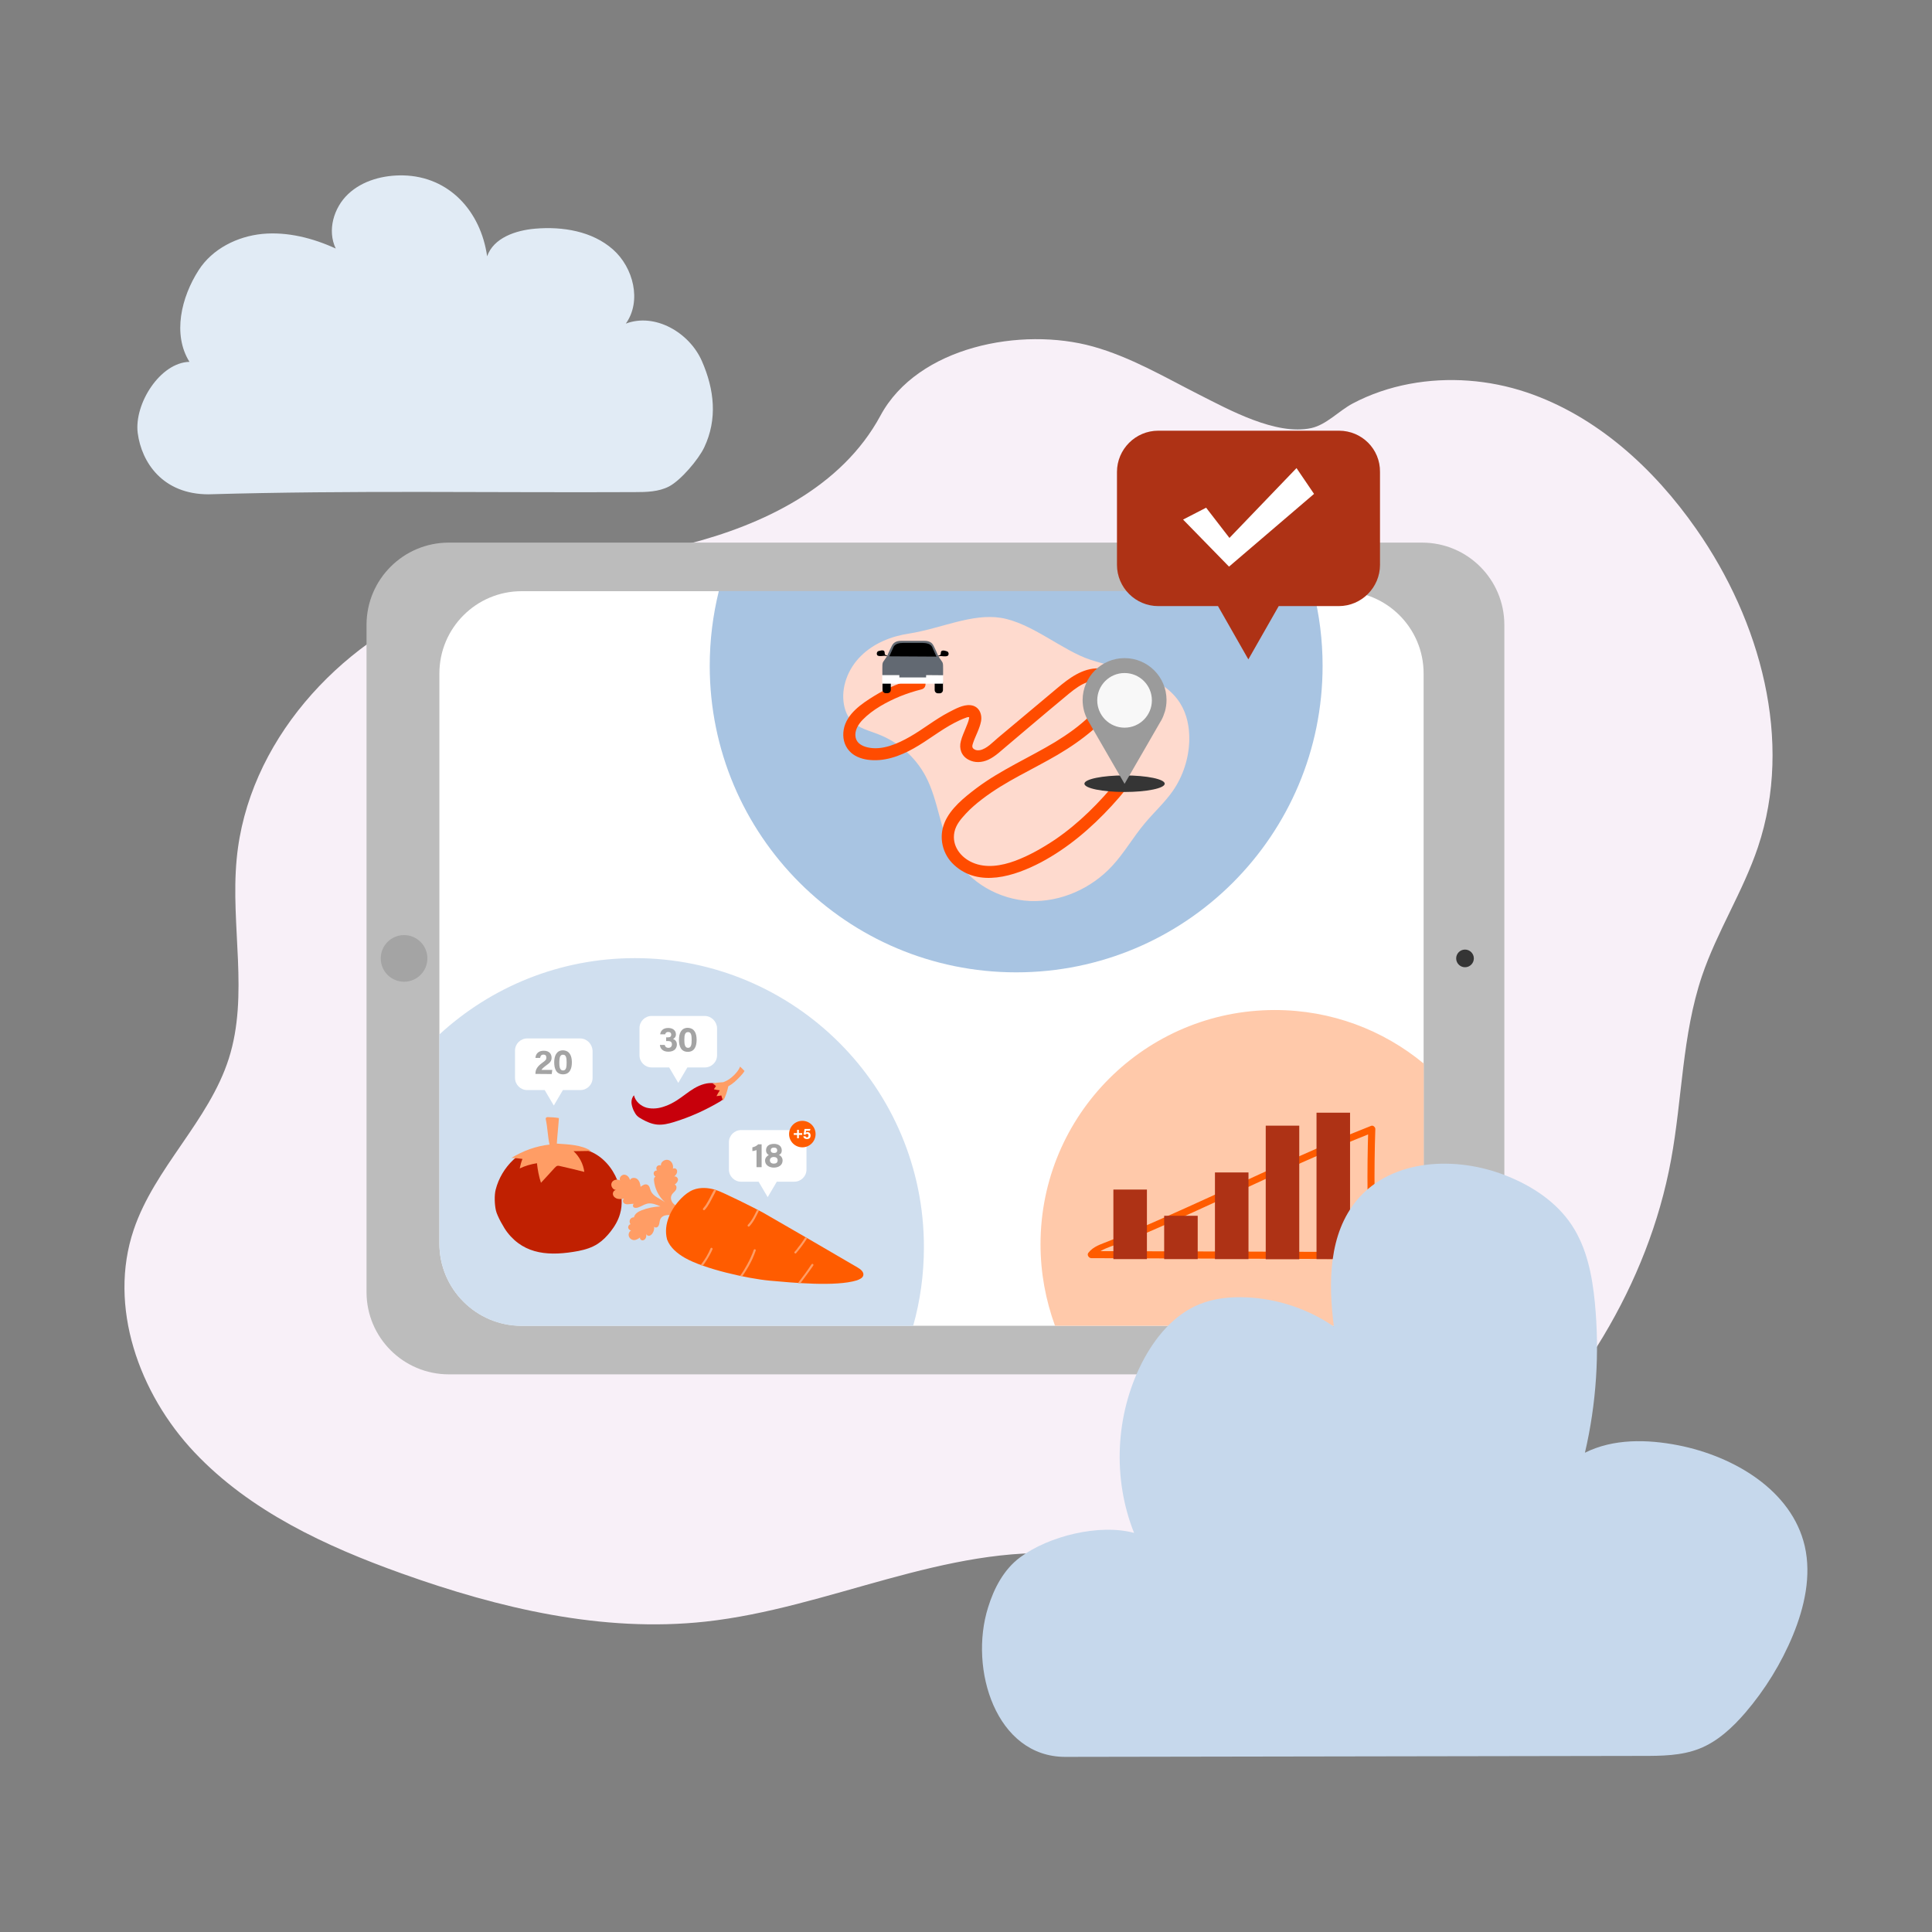 <svg xmlns="http://www.w3.org/2000/svg" xmlns:xlink="http://www.w3.org/1999/xlink" id="Layer_1" x="0px" y="0px" viewBox="0 0 1400 1400" style="enable-background:new 0 0 1400 1400;" xml:space="preserve"><rect x="0" y="0" width="1400" height="1400" fill="#808080" stroke="none"/><style type="text/css">	.st0{fill:#F8F0F8;}	.st1{fill:#BCBCBC;}	.st2{fill:#FFFFFF;}	.st3{fill:#D0DFEF;}	.st4{fill:#A4A4A4;}	.st5{fill:#353535;}	.st6{fill:#C02001;}	.st7{fill:#FF9D65;}	.st8{fill:#FF5C00;}	.st9{fill:#C7000B;}	.st10{fill:#A8C4E2;}	.st11{fill:#FEDACE;}	.st12{fill:#F8F6F5;}	.st13{fill:#FF4C00;}	.st14{fill:#9B9B9B;}	.st15{fill:#F8F8F8;}	.st16{fill:#626972;}	.st17{fill:#FFC9AA;}	.st18{fill:#AE3215;}	.st19{fill:#E1EBF5;}	.st20{fill:#C6D8EC;}</style><g>	<path class="st0" d="M1106.2,284.3c-27.1-9.1-56.7-11.4-84.9-6.1c-14.3,2.7-28.3,7.4-41.1,14.2c-10,5.3-19,15.4-30,17.8  c-25.6,5.6-59.8-13.4-81.6-24.4c-25-12.7-49.4-27.1-76.6-34.7c-51.7-14.4-126.9-0.2-154,50.1c-28.1,52.1-85.5,79.3-140.7,93.3  c-57.9,14.7-118.8,18.8-174.3,40.8c-78.5,31.1-143.6,103.1-151.5,187.2c-4.6,48.3,9,98.5-5.7,144.6c-14.4,45.2-53.7,79-68.9,124  c-18.8,55.5,3.8,118.7,44,161.3s95.1,68.1,150.2,87.8c70.5,25.2,145.5,43,220,34.9c89.2-9.7,174-56,263.5-49  c48.4,3.8,95.1,23.2,143.6,21.6c58.5-1.9,111.9-34.3,155.5-73.3c68.6-61.4,120.6-143.4,137.2-233.9c8.2-44.4,8-90.5,22.4-133.2  c10.9-32.2,29.8-61.3,40.6-93.5c25.8-77,1.8-163.9-44.7-230.4C1198.6,339.5,1157,301.4,1106.2,284.3z"></path></g><g>	<path class="st1" d="M1030.5,995.9H325.2c-32.9,0-59.6-26.7-59.6-59.6V452.8c0-32.9,26.7-59.6,59.6-59.6h705.3  c32.9,0,59.6,26.7,59.6,59.6v483.5C1090.1,969.2,1063.4,995.9,1030.5,995.9z"></path>	<path class="st2" d="M972,960.7H378c-32.9,0-59.6-26.7-59.6-59.6V488c0-32.9,26.7-59.6,59.6-59.6h594c32.9,0,59.6,26.7,59.6,59.6  v413.2C1031.7,934,1005,960.7,972,960.7z"></path>	<g>		<path class="st3" d="M460.1,694.3c-54.7,0-104.4,21-141.7,55.3v151.6c0,32.9,26.7,59.6,59.6,59.6h283.7c5.1-18.1,7.8-37.2,7.8-57   C669.6,788.1,575.8,694.3,460.1,694.3z"></path>		<circle class="st4" cx="292.8" cy="694.5" r="16.9"></circle>		<circle class="st5" cx="1061.6" cy="694.5" r="6.4"></circle>		<g>			<g>				<g>					<path class="st6" d="M402.3,835.9c-4.8-1.8-9.8-3.6-14.9-3.2c-5.9,0.4-11.3,3.8-15.5,7.8c-6.1,5.8-10.6,13.3-12.7,21.5      c-1.1,4.2-0.8,11.1,0.2,15.3c0.9,3.9,5.8,12.7,8.3,15.8c12.7,16.4,31.2,17.2,51.5,13.4c5-1,9.9-2.5,14.1-5.3      c3.5-2.3,6.4-5.3,9.1-8.7c3-3.8,5.6-8.2,6.9-12.9c2-6.8,1.3-14-0.7-20.8c-2.9-9.5-9.1-18.1-17.7-22.9      c-8.7-4.8-19.8-5.4-28.4-0.3"></path>				</g>				<g>					<path class="st7" d="M398.2,829.4c-1.3-6-1.4-12.2-2.7-18.3c-0.1-0.2-0.1-0.4,0-0.7c0.2-0.8,0.9-0.9,1.5-0.9      c2.7,0.1,5.3,0.2,8,0.7c-0.3,5.3-1.2,13.1-1.5,18.5c8.4,0.6,17.7,0.8,24.8,5.3l-12.7,0.2c4.2,3.8,7.1,9.3,7.8,15      c-5.8-1.5-11.7-2.9-17.5-4.2c-0.7-0.2-1.3-0.3-2-0.2c-0.7,0.2-1.3,0.8-1.9,1.4c-3.3,3.7-6.7,7.3-10,10.9      c-1.5-4.7-2.4-9.4-2.9-14.2c-4.3,0.7-8.6,1.9-12.5,3.8c0.5-2.4,1.1-4.7,2-6.9c-2.6-0.4-5.3-0.7-8-0.7      C379,833.9,388.4,830.5,398.2,829.4"></path>				</g>			</g>			<path class="st2" d="M420.4,752.5H382c-4.8,0-8.8,3.9-8.8,8.8v19.8c0,4.8,3.9,8.8,8.8,8.8h12.7l3.3,5.6l3.3,5.6l3.3-5.6l3.3-5.6    h12.7c4.8,0,8.8-3.9,8.8-8.8v-19.8C429.1,756.4,425.2,752.5,420.4,752.5z"></path>			<g>				<path class="st4" d="M388,778.2V778c0-2.9,1.3-5.2,4.9-7.8c2.4-1.7,3-2.3,3-3.8s-0.7-2.2-2.1-2.2c-1.6,0-2.2,1-2.4,2.4H388     c0.2-2.9,2.1-5.2,6-5.2c4.2,0,5.7,2.5,5.7,5.1c0,2.4-1.1,3.6-4.1,5.7c-2,1.5-2.9,2.4-3.2,3.1h7.8l-0.4,3L388,778.2L388,778.2z"></path>				<path class="st4" d="M414.4,769.8c0,4.6-1.5,8.7-6.4,8.7s-6.4-4-6.4-8.7c0-4.6,1.6-8.7,6.4-8.7     C412.7,761.3,414.4,765,414.4,769.8z M405.3,769.9c0,3,0.3,5.8,2.7,5.8c2.3,0,2.6-2.5,2.6-5.8s-0.4-5.6-2.5-5.6     C405.9,764.1,405.3,766.3,405.3,769.9z"></path>			</g>			<g>				<path class="st2" d="M575.4,818.9H537c-4.8,0-8.8,3.9-8.8,8.8v19.8c0,4.8,3.9,8.8,8.8,8.8h12.7l3.3,5.6l3.3,5.6l3.3-5.6l3.3-5.6     h12.7c4.8,0,8.8-3.9,8.8-8.8v-19.8C584.1,822.8,580.2,818.9,575.4,818.9z"></path>			</g>			<g>				<path class="st4" d="M548.2,845.8v-12.4c-0.7,0.3-2.2,0.7-3,0.7v-2.7c1.6-0.3,3.2-1.1,4.2-2.2h2.5v16.6L548.2,845.8L548.2,845.8     z"></path>				<path class="st4" d="M554.4,841c0-2.1,1.5-3.4,2.7-4c-1.3-0.8-2-1.8-2-3.4c0-2.9,2-4.7,5.8-4.7c3.4,0,5.6,1.8,5.6,4.7     c0,2-1,2.9-2.1,3.3c1.2,0.4,2.7,1.9,2.7,4c0,3.4-2.8,5.2-6.5,5.2C557.2,846,554.4,844.2,554.4,841z M563.5,840.8     c0-1.6-1.1-2.4-2.8-2.4c-1.8,0-2.8,1-2.8,2.4c0,1.5,1.1,2.4,2.8,2.4C562.4,843.2,563.5,842.5,563.5,840.8z M558.5,833.6     c0,1.1,0.8,1.9,2.4,1.9c1.5,0,2.3-0.6,2.3-1.9c0-1.2-0.8-2-2.3-2C559.3,831.6,558.5,832.3,558.5,833.6z"></path>			</g>			<g>				<g>					<g>						<path class="st7" d="M489.2,881.4c-2-0.6-3.9-1.1-5.9-0.9c-2,0.2-4,1.1-4.8,3c-0.4,0.9-0.5,1.9-0.7,2.9s-0.5,2-1.2,2.6       c-0.7,0.7-2,0.7-2.6-0.1c0.2,1.6-0.2,3.3-1.1,4.7c-0.6,0.9-1.4,1.7-2.4,1.9c-1.1,0.2-2.3-0.7-2.2-1.7c0.1,1.1,0.1,2.2-0.3,3.2       s-1.3,1.8-2.4,1.8s-2.1-1.1-1.8-2.1c-1.3,1-2.9,2-4.5,1.9s-3.1-1.2-3.6-2.8s0.2-3.3,1.6-4.2c-1.1-0.1-2-1-2.1-2.1       s0.7-2.2,1.7-2.4c-0.7-0.9-0.9-2.3-0.4-3.3s1.7-1.8,2.9-1.7c0.5-2.6,3.2-4.2,5.6-5.1c4.3-1.7,9-2.6,13.6-2.8       c-3-1.3-6.4-2.7-9.6-2c-2.4,0.6-4.6,2.2-7,2.9c-1,0.2-2.1,0.3-2.9-0.3c-0.7-0.7-0.6-2.3,0.4-2.4c-1.2-0.2-2.5,0.1-3.8,0.2       c-1.2,0.2-2.7,0.1-3.6-0.8c-1-0.9-0.9-2.8,0.3-3.2c-1.6,0.2-3.3,0.4-4.8,0.1s-3.1-1.5-3.4-3c-0.4-1.6,0.7-3.4,2.4-3.4       c-2.4,0.1-4.3-2.9-3.4-5.1c0.9-2.3,4.1-3.1,6.1-1.8c-0.9-1.9,1-4.2,3-4.2s3.8,1.9,4.2,3.9c0.8-1.9,3.8-2,5.3-0.7       c1.6,1.3,2.2,3.5,2.4,5.6c1.5-1.2,3.4-2.4,5.1-1.4c1.5,0.8,1.6,2.8,2.3,4.3c0.8,2,2.6,3.6,4.6,4.8c1.9,1.2,3.9,2.1,5.7,3.5       c-4.6-4.1-7.5-10-8-16c-0.1-1.1,0.2-2.4,1.2-2.4c-1-0.7-1.6-1.9-1.4-2.9c0.2-1.1,1.5-2,2.5-1.7c-0.7-0.7-0.8-2-0.2-2.9       c0.7-0.9,1.9-1.2,2.9-0.8c-0.2-2.6,2.9-4.7,5.5-3.9c2.5,0.8,3.8,3.8,3.2,6.4c0.7-0.7,2-0.5,2.6,0.3s0.6,2,0.2,2.9       c-0.4,0.9-1.1,1.6-1.8,2.4c1.3-0.6,2.9,1.1,2.7,2.4c-0.2,1.5-1.3,2.6-2.4,3.4c1.6,0.5,1.6,2.8,0.7,4.1s-2.4,2.2-3,3.7       c-0.9,1.9-0.2,4.2,1.1,5.7c1.4,1.6,3.3,2.4,5.3,3.1"></path>					</g>					<g>						<path class="st8" d="M483.4,898.2c-3-11.3,3.1-22.6,10.4-30c2.4-2.4,5.3-4.7,8.5-6c5.1-2,10.9-1.6,16.2,0       c5.2,1.6,29.6,13.8,34.4,16.5c19.1,11,49.6,28.6,68.6,39.8c2.1,1.2,4.6,3.2,4.1,5.6c-0.4,2-2.8,3-4.7,3.7       c-15.3,4.7-46.5,1.7-63.3,0.2c-16-1.5-47.4-8.5-61.3-16.5C490.9,908.4,485.6,904.1,483.4,898.2"></path>					</g>				</g>				<g>					<path class="st7" d="M516.3,905.3c0.4-0.9-1-1.6-1.4-0.7c-1.7,4.2-4,8-6.8,11.6c-0.2,0.2-0.2,0.3-0.4,0.5      c0.5,0.2,1,0.3,1.5,0.6c2-2.6,3.8-5.5,5.4-8.5C515.3,907.6,515.8,906.4,516.3,905.3z"></path>					<path class="st7" d="M517.4,862.3c-1.1,1.9-2,3.8-3,5.7c-0.9,1.7-1.8,3.4-2.9,5.1c-0.7,0.9-1.3,1.8-2,2.6      c-0.2,0.3-0.2,0.8,0.1,1.1c0.3,0.2,0.8,0.2,1.1-0.1c2.8-3,4.5-6.9,6.4-10.4c0.6-1.1,1.1-2.2,1.7-3.3c0.1-0.2,0.1-0.3,0.1-0.5      c-0.1,0-0.2-0.1-0.2-0.1c-0.3-0.1-0.7-0.2-1-0.3C517.6,862.1,517.5,862.2,517.4,862.3z"></path>					<path class="st7" d="M541.9,887.6c-0.2,0.3-0.2,0.8,0.1,1.1c0.3,0.2,0.8,0.2,1.1-0.1c3.1-3.3,4.9-7.4,6.9-11.4      c-0.4-0.2-0.8-0.4-1.3-0.7c-1.3,2.6-2.5,5.3-4.2,7.8C543.8,885.4,542.9,886.6,541.9,887.6z"></path>					<path class="st7" d="M545.2,912.3c0.9-2,1.7-3.9,2.4-6c0.2-0.4,0-0.8-0.4-1c-0.3-0.2-0.8,0-1,0.4c-1.2,3.5-2.8,7-4.6,10.3      c-1.6,2.9-3.3,5.9-5.4,8.6c0.6,0.1,1.1,0.2,1.6,0.3c0.7-0.9,1.2-1.7,1.8-2.6C541.7,919.1,543.6,915.7,545.2,912.3z"></path>					<path class="st7" d="M575.8,907.1c-0.7,0.7,0.6,1.7,1.1,1c2.9-3.4,5.6-7,8-10.8c-0.4-0.2-0.9-0.5-1.3-0.7      c-1.6,2.5-3.4,5.1-5.3,7.4C577.6,905.1,576.7,906.2,575.8,907.1z"></path>					<path class="st7" d="M589.3,917.1c0.2-0.3,0.2-0.8-0.1-1.1c-0.3-0.2-0.8-0.2-1.1,0.1c-3.1,4.7-6.4,9.2-9.9,13.7      c0.6,0.1,1.2,0.1,1.8,0.1c2.1-2.8,4.2-5.6,6.2-8.4C587.3,920,588.3,918.6,589.3,917.1z"></path>				</g>			</g>			<g>				<g>					<path class="st9" d="M517.8,785c-5.1-0.8-10.2,1-14.7,3.6c-4.4,2.6-8.3,6-12.7,8.8c-2.7,1.7-5.5,3.2-8.5,4.2      c-4.2,1.6-8.9,2.2-13.3,1.1c-4.3-1.2-8.2-4.6-9.2-9c-1.4,1.5-1.9,3.5-1.8,5.5c0.2,2,0.8,3.8,1.6,5.6c0.7,1.4,1.5,2.8,2.5,3.8      s2.3,1.7,3.5,2.4c3.4,1.9,7,3.5,10.9,3.9c4.2,0.4,8.2-0.6,12.2-1.8c11.8-3.6,23-8.7,33.5-14.9c1.1-0.7,2.2-1.4,2.8-2.5      c0.5-1.1,0.2-2.5-0.1-3.7C523.9,789.2,520.5,785.3,517.8,785z"></path>				</g>				<g>					<path class="st7" d="M524.1,784.2c2.9-1,5.6-2.9,7.8-5.1c1.8-1.8,3.5-3.8,4.4-6.2c1.1,1,2.1,2,3.2,3.2c-1,1.6-2.1,2.9-3.3,4.1      c-2.5,2.6-5.1,5.2-8.4,6.9c-0.8,3.4-1.9,7.6-3.8,10.5c-0.5-1.2-1-2.4-1.3-3.8c-1.1,0.2-2.3,0.4-3.5,0.5      c0.7-1.5,1.6-2.9,2.4-4.2c-1.5-0.2-2.9-0.4-4.3-0.8c0.5-0.7,1-1.4,1.4-2.1c0.1-0.1,0.1-0.1,0.1-0.2s-0.1-0.2-0.2-0.2      c-0.7-0.7-1.5-1.2-2.2-1.7C518.8,784.6,521.5,784.3,524.1,784.2z"></path>				</g>			</g>			<g>				<g>					<path class="st2" d="M510.6,736.2h-38.4c-4.8,0-8.8,3.9-8.8,8.8v19.7c0,4.8,3.9,8.8,8.8,8.8h12.7l3.3,5.6l3.3,5.6l3.3-5.6      l3.3-5.6h12.7c4.8,0,8.8-3.9,8.8-8.8v-19.8C519.4,740.2,515.5,736.2,510.6,736.2z"></path>				</g>			</g>			<g>				<path class="st4" d="M478.4,749.5c0.2-2,1.6-4.6,5.8-4.6c3.8,0,5.6,2.2,5.6,4.6c0,2-1.1,2.9-2,3.3v0.1c1.1,0.4,2.7,1.5,2.7,4     c0,2.4-1.5,5.2-6.2,5.2c-4.4,0-6-2.7-6.1-4.9h3.5c0.2,1.1,1,2.1,2.7,2.1c1.6,0,2.5-1.1,2.5-2.5c0-1.6-0.8-2.4-2.7-2.4h-1.5v-2.7     h1.3c1.6,0,2.4-0.6,2.4-2c0-1.1-0.7-1.9-2.1-1.9c-1.7,0-2.1,1-2.3,1.7H478.4L478.4,749.5z"></path>				<path class="st4" d="M504.8,753.5c0,4.6-1.5,8.7-6.4,8.7s-6.4-4-6.4-8.7c0-4.6,1.6-8.7,6.4-8.7     C503.2,745,504.8,748.7,504.8,753.5z M495.9,753.5c0,3,0.3,5.8,2.7,5.8c2.3,0,2.6-2.5,2.6-5.8s-0.4-5.6-2.5-5.6     C496.4,747.8,495.9,749.9,495.9,753.5z"></path>			</g>			<circle class="st8" cx="581.4" cy="821.8" r="9.6"></circle>			<g>				<path class="st2" d="M578.9,818.7v2.4h2.4v1.3h-2.4v2.4h-1.3v-2.4h-2.4v-1.3h2.4v-2.4H578.9z"></path>				<path class="st2" d="M586.9,819.4h-2.8c-0.1,0.4-0.2,1.1-0.2,1.4c0.2-0.2,0.7-0.4,1.3-0.4c1.4,0,2.2,1.1,2.2,2.4     c0,1.4-0.7,2.6-2.7,2.6c-1.4,0-2.4-0.7-2.6-2h1.6c0.2,0.5,0.5,0.8,1.1,0.8c0.7,0,1.1-0.6,1.1-1.3s-0.2-1.3-1.1-1.3     c-0.7,0-1,0.3-1.1,0.7l-1.4-0.2c0.2-0.9,0.5-3,0.7-4h4.3L586.9,819.4z"></path>			</g>		</g>		<path class="st10" d="M514.3,482.5c0,122.7,99.4,222.1,222.1,222.1s222-99.4,222-222.1c0-18.7-2.3-36.8-6.7-54.2H520.9   C516.6,445.7,514.3,463.8,514.3,482.5z"></path>		<g>			<g>				<g>					<path class="st11" d="M658.8,459.1c-12.9,1.9-25.6,7-34.9,16.2c-9.3,9.1-14.7,22.7-12.3,35.5c0.8,4.2,2.4,8.3,5.4,11.5      c5,5.4,12.7,7.1,19.5,9.8c14.5,5.6,26.9,16.6,34.2,30.3c9.6,18.1,10.4,39.9,20.6,57.8c11,19.4,32.8,31.7,55.1,32.7      c22.3,0.9,44.5-9.1,59.6-25.5c8.7-9.4,15.1-20.7,23.3-30.5c6.7-8.1,14.6-15.2,20.6-23.8c7.4-10.7,11.6-23.7,11.9-36.7      c0.2-9.2-1.6-18.8-6.5-26.6c-6.5-10.6-18-17.3-29.6-21.5c-11.7-4.2-24-6.4-35.8-10.3c-20-6.6-42.4-26.7-64.7-30.3      C704.1,444.4,682,455.4,658.8,459.1z"></path>				</g>				<path class="st12" d="M713.5,576.7c0.4-0.7,0.7-1.3,1.1-2L713.5,576.7z"></path>				<g>					<path class="st13" d="M665.2,491.2c-11.2,2.7-22,7.1-31.7,13.1c-9.1,5.6-20.1,13-22.1,24.3c-1,5.6,0.2,11.3,4,15.5      c3.3,3.8,8.4,5.7,13.2,6.4c11.8,1.7,23.4-2.5,33.5-8.2c10.2-5.7,19.3-13.2,29.7-18.6c2.4-1.2,4.8-2.4,7.3-3.3      c0.8-0.2,2.2-1,3-0.7c1,0.3,0.2-0.1,0.2-0.1c0.1,0.2-0.1,1.1-0.1,1.1c-0.4,2.4-1.6,4.7-2.4,6.9c-1.2,3.1-2.7,6.1-3.5,9.4      c-1.5,5.5,0.4,10.8,5.5,13.5c4.6,2.5,9.8,2.1,14.4,0c5.2-2.4,9.5-6.8,13.9-10.4c5-4.2,10-8.4,15-12.7      c9.9-8.3,19.7-16.7,29.7-24.9c4.2-3.4,8.7-6.8,13.9-8.4c4.2-1.4,10.9-2.4,14.5,0.9c3.2,2.9-1.5,9-3.2,11.6      c-2.9,4.3-6.3,8.2-10,11.9c-7.6,7.5-16.3,13.6-25.4,19.2c-18.9,11.4-39.4,20.2-57.1,33.5c-8.7,6.6-18.9,14.7-23.1,25.1      c-4.3,10.5-1.5,22.7,6.9,30.4c18,16.7,43.9,8.2,63-1.8c19.4-10.3,36.4-24.8,51.3-41c3.8-4.1,7.3-8.2,10.8-12.6      c1.5-1.9,1.8-4.4,0-6.2c-1.6-1.6-4.7-1.9-6.2,0c-13.3,16.3-28.3,31.5-45.8,43.4c-9,6-18.6,11.5-28.8,15.3      c-9.8,3.6-21.1,5.6-31,1.2c-8.6-3.8-15-12.2-13-22c1.1-5.4,4.7-9.5,8.3-13.4s7.6-7.3,11.8-10.5c16.9-13,36.6-21.5,54.8-32.2      c9-5.3,17.6-11.2,25.5-18c7.4-6.5,15.1-14.7,19.2-23.8c2.2-5.1,2.9-10.9-1-15.3c-3.3-3.8-9.1-5.4-14-5.5      c-11.8-0.2-21.4,7.1-30,14.3c-9.5,7.9-18.9,15.9-28.4,23.8c-4.9,4.1-9.8,8.2-14.7,12.3c-3.7,3.1-8,7.9-13,8.9      c-1.5,0.2-2.9,0.2-4.2-0.7c-1.8-1.1-1.4-2.6-0.8-4.4c1.7-5.2,4.8-10.4,5.8-15.8c1-5.6-1.7-11.2-7.8-11.7      c-5.3-0.5-11,2.8-15.5,5.1c-9.8,5.1-18.5,12.2-28.1,17.7c-8.9,5.1-20.2,10.2-30.7,7.8c-4-0.9-8-3-8.8-7.3      c-0.9-4.8,1.9-9.4,5.1-12.7c7.3-7.5,17.5-13,27.1-17c5-2,10.2-3.7,15.4-5C673,498.4,670.7,489.9,665.2,491.2L665.2,491.2z"></path>				</g>				<g>					<ellipse class="st5" cx="814.9" cy="567.9" rx="29.1" ry="6"></ellipse>					<g>						<path class="st14" d="M814.9,476.9c-16.7,0-30.3,13.5-30.4,30.3c0,2.9,0.4,5.6,1.1,8.2c0.7,2.4,1.6,4.6,2.7,6.6l0.5,0.8       l10.9,18.9l15.2,26.3l15.2-26.3l10.9-18.9l0.5-0.8c1.1-2,2-4.3,2.7-6.6c0.7-2.6,1.1-5.3,1.1-8.2       C845.3,490.5,831.7,476.9,814.9,476.9z"></path>						<circle class="st15" cx="814.9" cy="507.5" r="19.8"></circle>					</g>				</g>			</g>			<g>				<path d="M643,475.1c-1.6-0.6-1.8-0.2-2-2.5c-0.2-2.4-4.1-0.8-4.7-0.7c-0.6,0.2-1.4,1.6-0.6,2.9c0.2,0.4,1.5,0.6,1.5,0.6     c1.6,0.1,3.2-0.2,3.7-0.2s1.9,0.3,1.9,0.3L643,475.1z"></path>				<path d="M679.8,475.2c1.6-0.6,1.8-0.2,2-2.5c0.3-2.4,4.1-0.8,4.7-0.6c0.6,0.2,1.4,1.6,0.5,2.9c-0.2,0.4-1.6,0.6-1.6,0.6     c-1.6,0.1-3.2-0.2-3.7-0.2s-1.9,0.2-1.9,0.2V475.2z"></path>				<g>					<path d="M643.1,502.3h-1.2c-1.4,0-2.4-1.1-2.4-2.4v-5.3c0-1.4,1.1-2.4,2.4-2.4h1.2c1.4,0,2.4,1.1,2.4,2.4v5.3      C645.5,501.3,644.4,502.3,643.1,502.3z"></path>					<path d="M680.9,502.4h-1.2c-1.4,0-2.4-1.1-2.4-2.4v-5.3c0-1.4,1.1-2.4,2.4-2.4h1.2c1.4,0,2.4,1.1,2.4,2.4v5.3      C683.3,501.3,682.3,502.4,680.9,502.4z"></path>					<polyline class="st2" points="639.3,488.9 639.3,495.4 683.4,495.4 683.4,489      "></polyline>					<path class="st16" d="M682.6,479.4c-1-1.4-2.7-3.8-2.9-4.5s-2.6-5.9-3.3-7.2c-0.7-1.3-2.2-3.3-6.4-3.3c-1.8,0-5.6,0-7.8,0      c0,0-0.7,0-1.6,0c-2.2,0-6,0-7.8,0c-4.1,0-5.7,2-6.4,3.3s-3.1,6.4-3.3,7.2c-0.2,0.7-2,3-2.9,4.4c-1,1.4-0.8,2.7-0.8,9.9h12.3      v1.7h8.9h1.6h8.9v-1.7l12.3,0.1C683.4,482.1,683.6,480.8,682.6,479.4z"></path>				</g>				<path d="M675.9,469.8c-0.3-0.7-0.9-3.8-7-3.9c-5.9,0-7.3,0-7.4,0l0,0c-0.1,0-1.6,0-7.4,0c-6.1,0-6.7,3.2-7,3.8     c-0.3,0.7-2.7,5.9-2.7,5.9l17.1,0.1l0,0l17.1,0.1C678.5,475.6,676.2,470.5,675.9,469.8z"></path>			</g>		</g>		<g>			<path class="st17" d="M923.8,731.9c-93.8,0-169.8,76-169.8,169.8c0,20.7,3.8,40.6,10.5,59h211.1c30.9,0,56.1-25.1,56.1-56.1    V770.7C1002.3,746.4,964.8,731.9,923.8,731.9z"></path>			<g>				<g>					<path class="st8" d="M996.6,818.3c-1,30.5-0.7,61.1,0.9,91.6c0.1,1.4-1.2,2.5-2.5,2.5c-68.1-0.2-136.1-0.4-204.2-0.7      c-1.7,0-3.3-2.2-2.2-3.8c3.8-4.9,9.4-6.3,15-8.6c9.6-3.8,19.1-7.9,28.6-12c18.4-8,36.6-16.3,54.8-24.6      c35.3-16.2,70.4-32.6,106.4-46.8c3-1.2,4.3,3.7,1.3,4.8c-35,13.9-69.2,29.7-103.4,45.5c-16.4,7.5-32.7,15.1-49.3,22.3      c-7.5,3.3-14.9,6.5-22.5,9.7c-7.5,3.2-21.8,5.9-26.6,12.2c-0.7-1.2-1.5-2.5-2.2-3.8c68.1,0.2,136.1,0.4,204.2,0.7      c-0.8,0.8-1.6,1.6-2.5,2.5c-1.6-30.5-1.9-61.1-0.9-91.6C991.7,815.1,996.7,815.1,996.6,818.3L996.6,818.3z"></path>				</g>				<g>					<rect x="806.8" y="862" class="st18" width="24.3" height="50.4"></rect>					<rect x="843.6" y="881" class="st18" width="24.3" height="31.4"></rect>					<rect x="880.4" y="849.6" class="st18" width="24.3" height="62.8"></rect>					<rect x="917.2" y="815.7" class="st18" width="24.3" height="96.8"></rect>					<rect x="954" y="806.3" class="st18" width="24.3" height="106.1"></rect>				</g>			</g>		</g>	</g>	<g>		<g>			<g>				<g>					<path class="st18" d="M970.3,312.1h-131c-16.5,0-29.9,13.5-29.9,29.9v67.3c0,16.5,13.5,29.9,29.9,29.9h43.3l11,19.3l11,19.3      l11-19.3l11-19.3h43.5c16.5,0,29.9-13.5,29.9-29.9V342C1000.2,325.4,986.8,312.1,970.3,312.1z"></path>				</g>			</g>		</g>		<polygon class="st2" points="857.3,376.5 874,367.9 890.9,389.8 939.5,339.2 952.2,357.9 890.6,410.6   "></polygon>	</g></g><g>	<path class="st19" d="M151.1,358.2c103.3-3,205.5-1.1,308.9-1.6c8.5,0,17.3-0.2,24.8-4.1c8.5-4.4,21.4-19.6,25.5-28.3  c9.7-20.4,7.4-41.9-1.7-62.6c-9.1-20.7-34-35.1-55.1-27.1c11.6-16.2,5.6-40.6-9.4-53.8s-36.4-16.7-56.3-15  c-14.1,1.2-30.1,6.6-34.8,20c-4.7-32.8-27.6-57.8-60.7-58.6c-14.4-0.3-29.5,3.6-40,13.5c-10.5,9.9-15.3,26.4-9,39.5  c-16.6-7.6-35-12.3-53.2-10.6c-18.2,1.8-36.2,10.8-46.1,26.2c-12.7,19.7-19.1,46.7-6.7,66.5c-21.3,0.5-40.2,30.5-37.5,51.6  C102.6,335.1,117.9,358.2,151.1,358.2z"></path></g><g>	<path class="st20" d="M771.9,1273.1c139.4-0.2,278.8-0.5,418.2-0.7c13.9,0,28.2-0.1,41.2-5.2c13.3-5.2,24.2-15.4,33.5-26.2  c14.3-16.7,26-35.7,34.4-56c8.4-20.4,13.5-43.1,8.6-64.6c-9.3-40.3-51.1-65.1-91.7-73.1c-22.6-4.4-47-4.9-67.6,5.4  c8.3-35.5,10.7-72.4,7.2-108.7c-1.9-19.7-5.8-39.7-16.7-56.2c-11.1-16.8-28.7-28.4-47.4-35.8c-36.2-14.5-82.9-12.5-108.1,17.4  c-20.7,24.5-21.1,60.1-16.9,91.9c-18.6-12.8-40.8-20.2-63.3-21.2c-11.5-0.5-23.2,0.6-33.9,4.9c-18.9,7.6-32.7,24.5-42,42.7  c-19.2,37.8-21.3,83.8-5.6,123.1c-25-6.8-61.8,2.2-82.6,17.7c-11.7,8.7-18.9,22.3-23.2,36.3  C701.9,1209.6,721.9,1273.1,771.9,1273.1z"></path></g></svg>